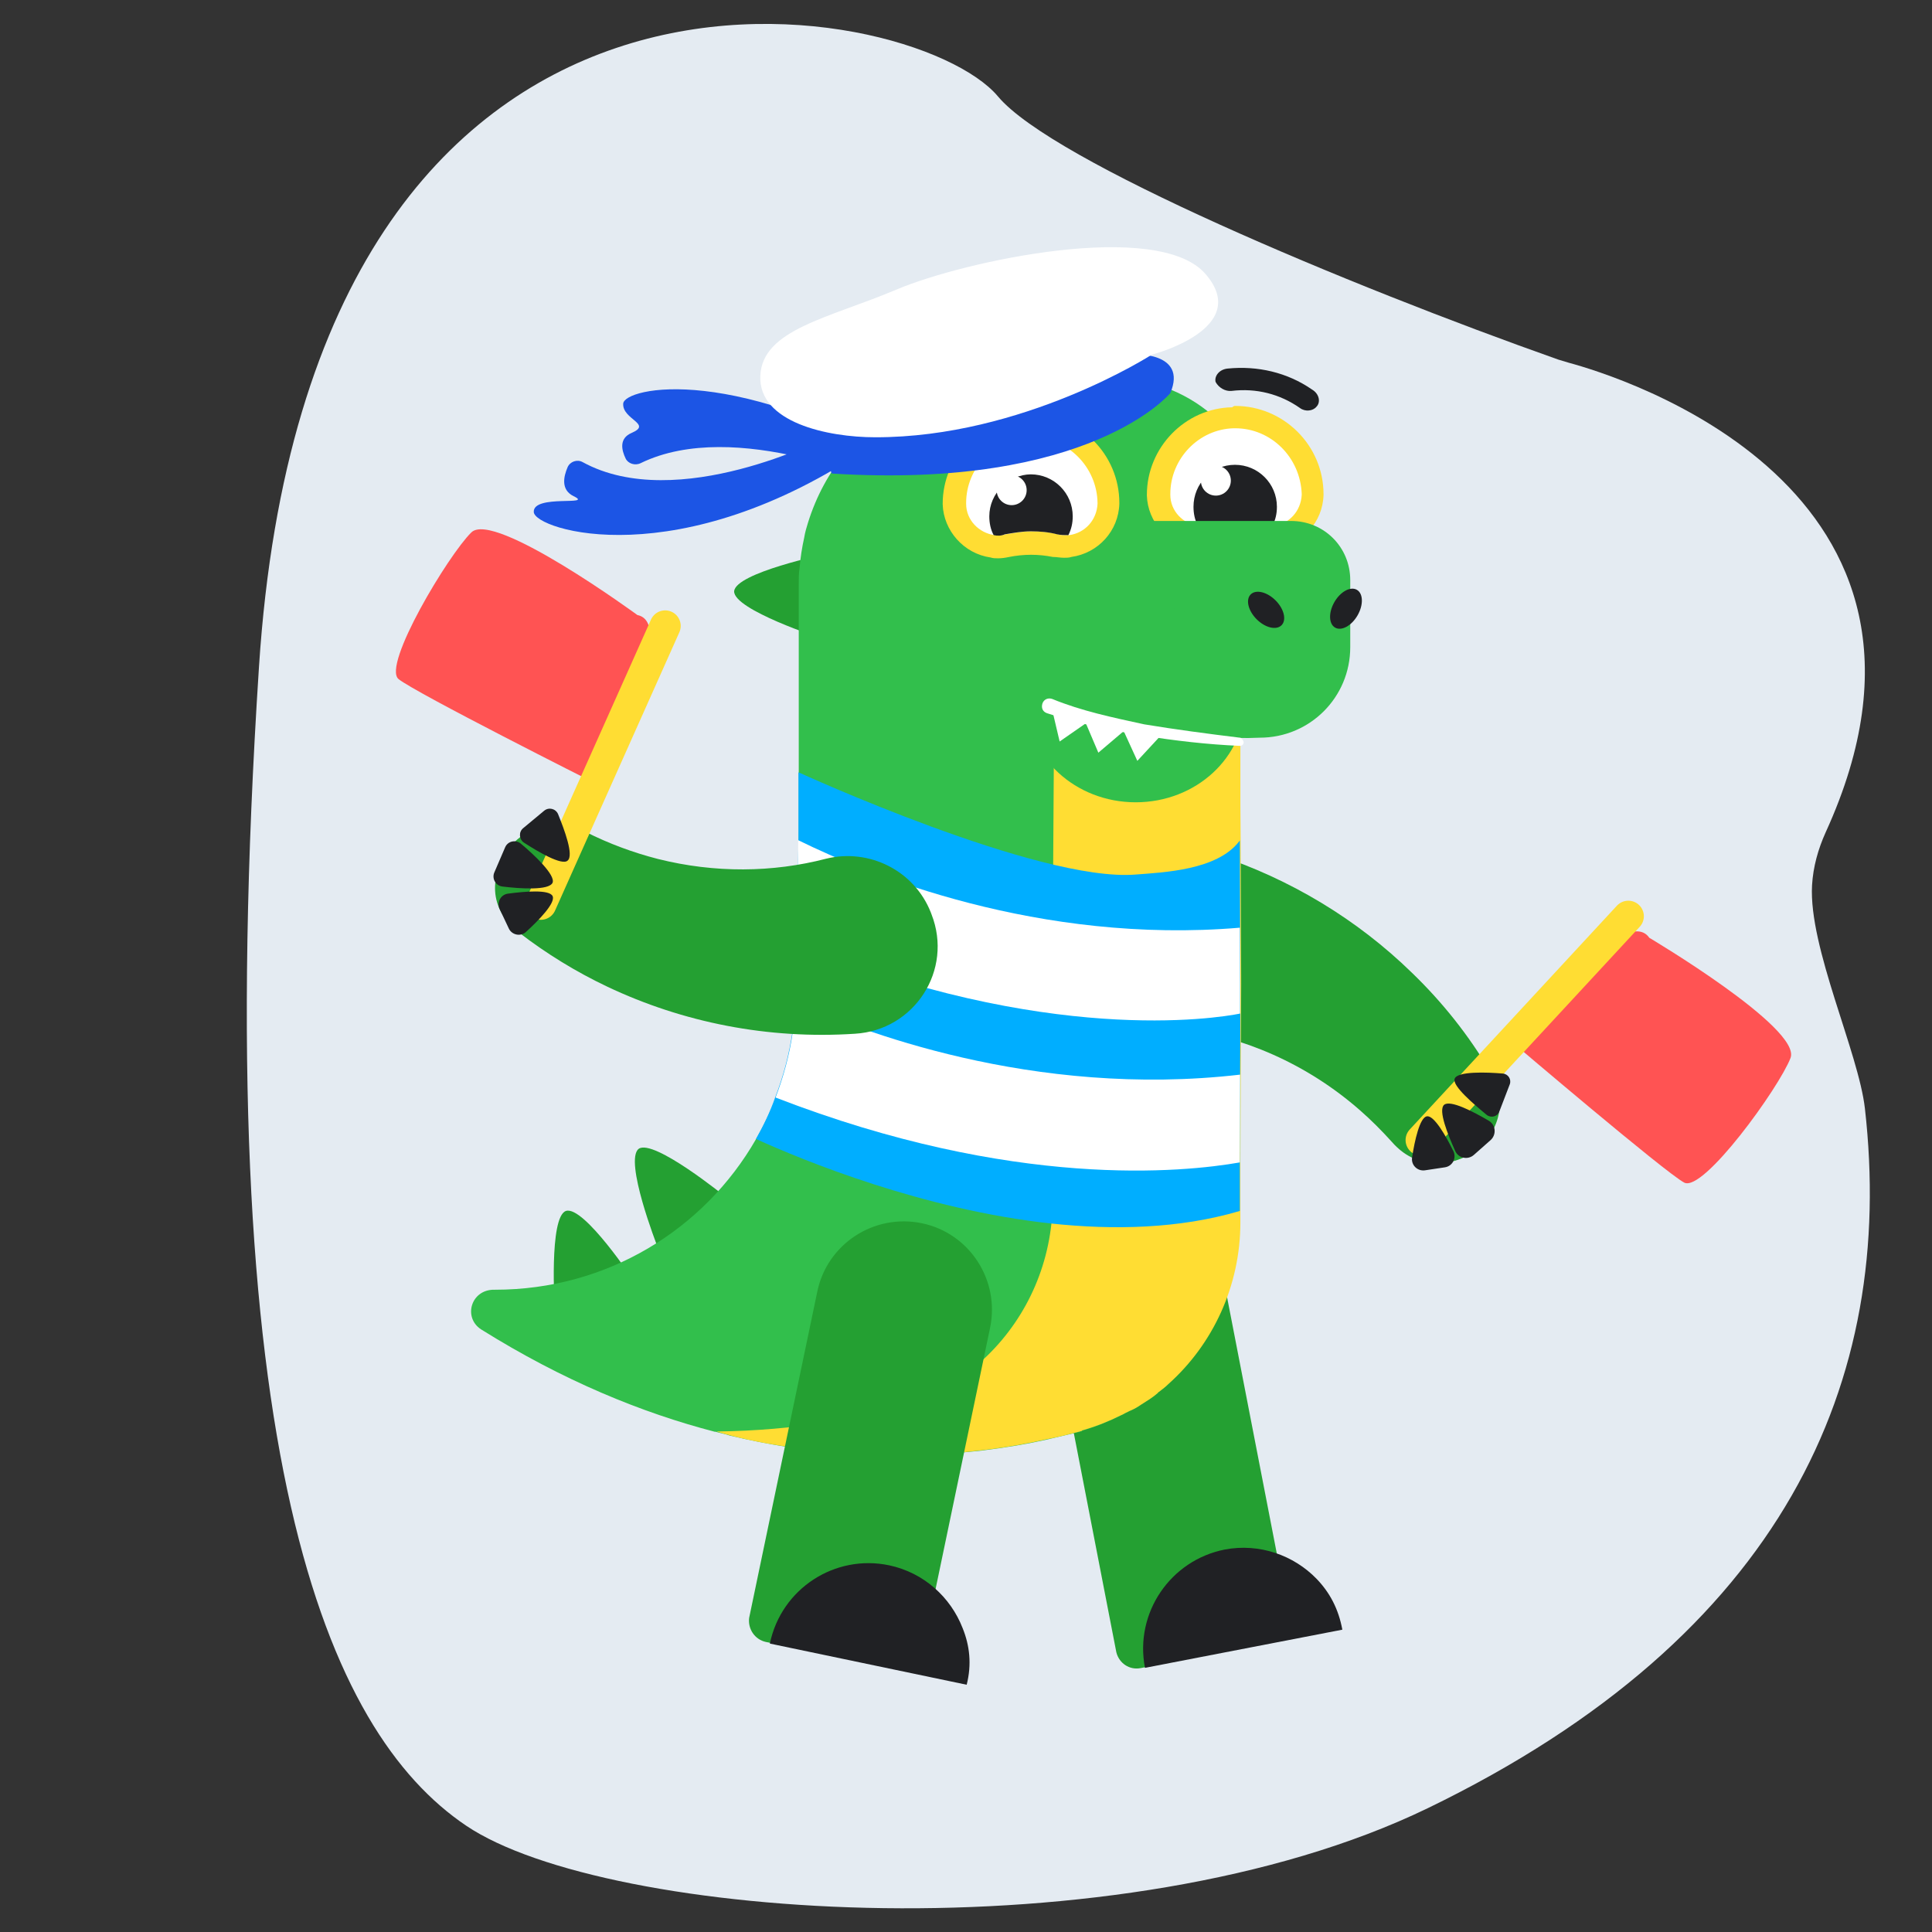 <?xml version="1.0" encoding="utf-8"?>
<!-- Generator: Adobe Illustrator 24.3.0, SVG Export Plug-In . SVG Version: 6.00 Build 0)  -->
<svg version="1.1" id="Layer_1" xmlns="http://www.w3.org/2000/svg" xmlns:xlink="http://www.w3.org/1999/xlink" x="0px" y="0px"
	 viewBox="0 0 708.7 708.7" style="enable-background:new 0 0 708.7 708.7;" xml:space="preserve">
<rect x="0" y="0" width="708.7" height="708.7" fill="#333333" stroke="none"/>
<style type="text/css">
	.st0{fill:#E4EBF2;}
	.st1{fill:#1C55E5;}
	.st2{fill:#24A032;}
	.st3{fill:#202124;}
	.st4{fill:#32BF4C;}
	.st5{fill:#FFFFFF;}
	.st6{fill:#FFDD33;}
	.st7{fill:#00AEFF;}
	.st8{fill:#FF5353;}
	.st9{fill:none;stroke:#FFDD33;stroke-width:11.401;stroke-linecap:round;stroke-linejoin:round;stroke-miterlimit:10;}
</style>
<path class="st0" d="M575.6,133.1c-1.4-0.4-2.7-0.8-4-1.2c-76.9-27.2-185.5-72.6-205.5-96.5C335.2-1.7,113.8-44.7,95,244.6
	s24.7,390.5,76,425.1s239.8,48.2,352.7-6.4c130.9-63.4,171.7-156.9,160.4-256.6c-2.3-20.6-20.7-59.2-19.4-82
	c0.4-6.7,2.2-13.2,5-19.4C727.6,178.6,593,137.8,575.6,133.1z"/>
<path class="st1" d="M319.3,163.7c-70.2,47.8-123.3,30.7-123.5,24.1c-0.3-6.6,22.3-2.1,14.6-5.8c-4.7-2.3-3.7-7.1-2.2-10.6
	c0.9-2.1,3.5-3,5.5-1.9c34.8,19.1,89.4-9.1,89.4-9.1L319.3,163.7z"/>
<path class="st1" d="M340.6,175.2c-70.2-42.7-111.8-33-112-27.1c-0.3,5.8,10.8,7.4,3.1,10.7c-4.7,2-3.7,6.3-2.2,9.4
	c0.9,1.9,3.5,2.7,5.5,1.7c34.8-17,89.4,8.1,89.4,8.1L340.6,175.2z"/>
<path class="st2" d="M445.8,313.4c27.4,8.9,52.1,23.9,72.1,43.4c11.2,10.8,20.9,23,28.8,36.4c0.9,1.6,1.7,3.1,2.2,4.6
	c2.2,6.2,1.3,12.2-1.4,17c-0.1,0.3-0.3,0.6-0.5,0.9c-3.2,5.2-8.5,9-14.5,10.4c-0.2,0-0.3,0.1-0.5,0.1c-5.7,1.3-11.9,0.4-17.3-3.5
	c-1.5-1.1-2.9-2.4-4.2-3.9c-3.7-4.1-7.6-8-11.6-11.5c-19.5-17.1-43-27.2-66.9-30.2c-16.2-2.2-28.5-15.9-28.5-32.4v-0.8
	C403.8,321.9,424.9,306.6,445.8,313.4z"/>
<path class="st2" d="M396,105.2c6.9,0,15.4,33.5,15.4,33.5h-31C380.4,138.7,389.2,105.2,396,105.2z"/>
<path class="st2" d="M303.6,135.7c5.4-4.4,32.6,15.9,32.6,15.9l-24.1,19.5C312.1,171.1,298.4,140.1,303.6,135.7z"/>
<path class="st2" d="M269.3,216.9c0.5-6.8,33.7-13.7,33.7-13.7l-1.6,31C301.4,234.2,269.1,223.7,269.3,216.9z"/>
<path class="st2" d="M234.3,421.4c5.5-3.8,31.8,17.6,31.8,17.6l-25,18.1C241.1,457.1,228.8,425.6,234.3,421.4z"/>
<path class="st2" d="M207.6,444.2c6.6-2.1,25.2,26.1,25.2,26.1l-29.3,9.9C203.5,480.2,201.3,446.4,207.6,444.2z"/>
<g>
	<path class="st2" d="M409.5,606.1L386.2,486c-3.4-17.5,8.1-34.5,25.6-37.9l0,0c17.5-3.4,34.5,8.1,37.9,25.6L474.4,601l-56,10.9
		C414.3,612.7,410.5,610.1,409.5,606.1z"/>
	<path class="st3" d="M492.4,597.8l-72.4,14c-3.9-20.2,9.4-39.5,29.3-43.4c12.7-2.4,25.3,2.1,33.7,10.8
		C487.8,584.2,491,590.2,492.4,597.8z"/>
</g>
<path class="st4" d="M181.3,473.1h0.3c41.1,0,76.7-22.1,95.7-55.2c6.8-11.8,11.5-25,13.5-39.1c1.1-8.5,2.2-65.6,2.2-74.1v-90.5
	c0-2,0-3.9,0.3-5.8c0.3-3.8,0.9-7.6,1.7-11.2c0.3-1.9,0.9-3.9,1.4-5.5c3-9.6,7.7-18.4,14-25.8c2.4-3,5.2-6,8.2-8.5
	c13.2-11.6,30.5-18.7,49.4-18.7h40.6c1.9,0,3.6,0,5.5,0.3c3.5,0.6,7.1,1.1,10.4,2.2c1.6,0.3,3.2,1.2,4.9,1.7
	c6.6,2.7,12.4,6.5,17.3,11.2c9.9,9.6,8,116.3,8,116.3v178.4c0,2.7-0.2,5.8-0.5,8.5c-2.2,20.1-11.8,37.6-25.8,50.5
	c-1.1,1.1-2.5,2.2-3.6,3c0,0.3-0.3,0.3-0.3,0.3c-1.9,1.7-4.1,3-6.3,4.4c-1.1,0.5-2.2,1.4-3.3,1.9c-0.6,0.2-1.1,0.5-1.7,0.8
	s-1.4,0.8-2.2,1.1c-4.4,2.2-9.1,4.1-14,5.5c-0.2,0.3-0.2,0.3-0.5,0.3s-0.6,0.3-1.1,0.3c-3.3,0.8-7.1,1.6-11.5,2.7
	c-6.7,1.5-14.7,2.9-23.7,4c-9.1,1-19.1,1.7-30.1,1.7c0,0-2.5,0-6.6,0c-1.7-0.3-3-0.3-4.7-0.3c-1.1-0.3-2.2-0.3-3.6-0.3H311
	c-1.1,0-2.2-0.3-3.3-0.3c-12.6-0.8-26-3-40-6.3c-1.6-0.6-3.6-0.9-5.2-1.4c-0.3,0-0.3,0-0.3,0c-26.6-6.9-55.6-18.7-85.8-37.6
	C169.8,483.2,172.8,473,181.3,473.1z"/>
<g id="eye_back">
	<g>
		<path class="st5" d="M439,196.4c-8-1.1-13.7-7.6-14-15.6v-0.3c0-15.1,12.3-27.7,27.4-28h0.8c15.6,0,28.2,12.6,28.2,28.2v0.5
			c-0.3,7.9-6.3,14.5-14,15.6c-0.6,0.3-1.4,0.3-2.2,0.3c-1.1,0-2.2,0-3.3-0.3c-2.8-0.5-5.8-0.8-8.8-0.8s-6.1,0.3-8.8,0.8
			c-1.1,0.3-2.2,0.3-3.3,0.3C440.2,197.1,439.7,197.1,439,196.4z"/>
		<g>
			<path class="st6" d="M453.1,157.1c13.2,0,23.9,10.7,24.4,24.1v0.3c-0.3,6-4.6,10.7-10.4,11.5c-0.5,0-1.1,0-1.6,0
				c-0.9,0-1.7,0-2.5-0.3c-3-0.8-6.3-1.1-9.6-1.1s-6.6,0.6-9.6,1.1c-0.9,0.3-1.7,0.3-2.5,0.3c-0.5,0-1.1,0-1.6,0
				c-5.7-0.8-10.4-5.5-10.4-11.5v-0.3c0-12.9,10.4-23.8,23.3-24.1C452.6,157.1,452.8,157.1,453.1,157.1 M453.1,148.9
				c-0.3,0-0.5,0-1.1,0.5c-17.3,0.3-31.3,14.8-31.3,32.1v0.3l0,0l0,0c0.3,9.6,7.7,18.1,17.6,19.5c0.8,0.3,1.9,0.3,2.7,0.3
				c1.4,0,2.7-0.2,4.1-0.5c2.5-0.5,5.3-0.8,8-0.8c2.8,0,5.5,0.3,8,0.8c1.4,0,2.7,0.3,4.1,0.3c0.8,0,1.9,0,2.7-0.3
				c9.9-1.4,17.3-9.6,17.6-19.5l0,0l0,0v-0.3C485.5,163.4,470.9,148.9,453.1,148.9L453.1,148.9L453.1,148.9z"/>
		</g>
	</g>
	<path class="st3" d="M453,170.5c8.5,0,15.4,6.9,15.4,15.4c0,2.5-0.5,4.7-1.6,6.9c-1.4,0-2.7,0-4.1-0.3c-3-0.8-6.3-1.1-9.6-1.1
		s-6.6,0.6-9.6,1.1c-1.4,0.6-2.7,0.6-4.1,0.3c-1.1-2-1.6-4.4-1.6-6.9C437.8,177.4,444.5,170.5,453,170.5z"/>
	<circle class="st5" cx="446" cy="176.3" r="5.5"/>
</g>
<path id="nose" class="st4" d="M411.2,191.1h62.4c12.1,0,21.7,9.6,21.7,21.7v24.6c0,18.4-14.8,33.2-33.2,33.2
	c-21.9,1.1-49.6-4.9-78.4-12.3L411.2,191.1z"/>
<g id="eye_front">
	<g>
		<path class="st5" d="M364.4,200c-8-1.1-14-7.6-14-15.6v-0.3c0-15.1,12.3-27.7,27.4-28h0.8c15.6,0,28.2,12.6,28.2,28.2v0.5
			c-0.3,7.9-6.3,14.5-14,15.6c-0.6,0.3-1.4,0.3-2.2,0.3c-1.1,0-2.2,0-3.3-0.3c-2.8-0.5-5.8-0.8-8.8-0.8s-6.1,0.3-8.8,0.8
			c-1.1,0.3-2.2,0.3-3.3,0.3C365.6,200.7,364.8,200.7,364.4,200z"/>
		<g>
			<path class="st6" d="M378.2,160.4c13.5,0,24.2,10.9,24.4,24.1v0.3c-0.3,6-4.6,10.7-10.4,11.5c-0.5,0-1.1,0-1.6,0
				c-0.9,0-1.7,0-2.5-0.3c-3-0.8-6.3-1.1-9.6-1.1s-6.6,0.6-9.6,1.1c-0.9,0.3-1.7,0.3-2.5,0.3c-0.5,0-1.1,0-1.6,0
				c-5.7-0.8-10.4-5.5-10.4-11.5v-0.3c0-12.9,10.4-23.8,23.3-24.1C377.7,160.4,377.9,160.4,378.2,160.4 M378.2,152.1
				c-0.2,0-0.5,0-1.1,0.6c-17.3,0.3-31.3,14.8-31.3,32.1v0.2l0,0l0,0c0.3,9.6,7.7,18.1,17.6,19.5c0.8,0.3,1.9,0.3,2.7,0.3
				c1.4,0,2.7-0.2,4.1-0.5c2.5-0.5,5.3-0.8,8-0.8c2.8,0,5.5,0.3,8,0.8c1.4,0,2.7,0.3,4.1,0.3c0.8,0,1.9,0,2.7-0.3
				c9.9-1.4,17.3-9.6,17.6-19.5l0,0l0,0v-0.3C410.6,166.6,396,152.1,378.2,152.1L378.2,152.1L378.2,152.1z"/>
		</g>
	</g>
	<path class="st3" d="M378.1,174c8.5,0,15.4,6.9,15.4,15.4c0,2.5-0.5,4.7-1.6,6.9c-1.4,0-2.7,0-4.1-0.3c-3-0.8-6.3-1.1-9.6-1.1
		c-3.3,0-6.6,0.6-9.6,1.1c-1.4,0.6-2.7,0.6-4.1,0.3c-1.1-2-1.6-4.4-1.6-6.9C362.9,180.9,370,174.1,378.1,174z"/>
	<ellipse class="st5" cx="371.1" cy="179.8" rx="5.5" ry="5.5"/>
</g>
<path class="st6" d="M328.8,516.3c9.8-3,19.2-7.4,27.4-13.7c0,0,0,0,0.3-0.3c16.1-12.9,26.9-32,29.2-53.6c0.3-2.8,0.4-5.6,0.4-8.4
	v-86.9l0.2-31.9l0.4-62.4c18.9,7.1,42,11.3,68.3,11.8V295l0.1,13.4l0.2,52.5l-0.3,64.2v23.3c0,23.3-10.1,44.7-26.3,59.2
	c-1.1,1.1-2.2,1.9-3.6,3c0,0-0.3,0-0.3,0.3c-1.9,1.7-4.1,3-6.3,4.4c-1.1,0.8-2.2,1.4-3.3,1.9c-0.6,0.2-1.1,0.5-1.7,0.8
	c-0.8,0.3-1.4,0.8-2.2,1.1c-4.4,2.2-9.1,4.1-14,5.5c-0.2,0-0.2,0-0.5,0.3c-0.3,0-0.8,0.3-1.1,0.3c-3.3,0.8-7.1,1.9-11.5,2.7
	c-13.5,3.1-31.9,5.8-53.8,5.8c0,0-0.7,0-1.8,0h-4.8c-1.7,0-3,0-4.7-0.3c-1.1,0-2.5,0-3.6-0.3h-4.1c-1.1,0-2.2,0-3.3-0.3h-0.3
	c-12.9-1.1-29.6-3-45-7.7C292.5,524.8,315.5,519.9,328.8,516.3z"/>
<path class="st1" d="M415.2,130c4.3,5.8-85.1,23.5-109.3,28.2c-3.1,0.6-5,3.9-3.9,6.9l3.1,8.6c95,6,124.2-29.5,124.2-29.5
	C435.8,128.8,415.3,129.9,415.2,130z"/>
<ellipse class="st4" cx="416.6" cy="257.5" rx="40" ry="36.8"/>
<g id="nostril">
	<ellipse transform="matrix(0.5 -0.866 0.866 0.5 53.508 539.182)" class="st3" cx="493.7" cy="223.3" rx="8" ry="4.9"/>
	<ellipse transform="matrix(0.707 -0.707 0.707 0.707 -22.119 393.947)" class="st3" cx="464.5" cy="223.7" rx="4.9" ry="8"/>
</g>
<g>
	<path class="st2" d="M274.8,593.5l25-119.7c3.6-17.5,20.8-28.7,38.3-25.1l0,0c17.5,3.6,28.7,20.8,25.1,38.3l-26.5,127l-55.8-11.7
		C276.9,601.4,274.3,597.6,274.8,593.5z"/>
	<path class="st3" d="M354.6,618l-72.2-15.1c4.2-20.2,23.9-32.9,43.8-28.7c12.7,2.7,22.5,11.7,26.9,23
		C355.7,603.6,356.5,610.5,354.6,618z"/>
</g>
<path id="brow_back" class="st3" d="M445.9,140.1L445.9,140.1c-0.5-2.2,1.4-4.6,4.4-4.9c11-1.1,21.9,1.4,31,7.7
	c2.7,1.6,3.2,4.7,1.6,6.3l0,0c-1.3,1.6-4.1,1.9-6,0.5c-7.4-5.2-16.1-7.4-25.2-6.3C449.5,143.6,447.1,142.3,445.9,140.1z"/>
<path id="brow_front" class="st3" d="M351,150.3L351,150.3c-1.6-1.6-1.1-4.7,1.4-6.3c9.1-6.1,20-8.8,31-7.7c3,0.2,4.9,2.7,4.4,4.9
	l0,0c-0.5,2.2-2.7,3.6-5.2,3.3c-8.7-1.1-17.8,1.1-25.2,6.3C355.5,152.1,352.7,151.9,351,150.3z"/>
<path class="st5" d="M321,160.4c-17.3,0-42.8-5.4-42.1-22.5s25.2-21.2,50-31.7s95.9-25.8,113.3-5.7s-19.7,29.6-19.7,29.6
	S375.3,160.5,321,160.4z"/>
<g id="teeth">
	<polygon class="st5" points="402.9,276.1 397.2,262.7 414.2,266.5 	"/>
	<polygon class="st5" points="417.2,279.1 411.2,266 427.1,268.4 	"/>
	<polygon class="st5" points="388.7,272 385.4,258 400.5,263.8 	"/>
</g>
<path id="mouth" class="st5" d="M454.8,270.6c0.5,0,1.1,0.6,1.4,1.6c0,0.9-0.6,1.4-1.4,1.4c-11.8-0.5-23.9-1.9-35.7-3.8
	c-11.8-1.9-23.6-4.4-35.1-8.2l0,0c-1.6-0.6-2.1-2-1.6-3.6c0.6-1.6,2.2-2.1,3.6-1.6l0,0c10.7,4.4,22.2,6.8,33.7,9.3
	C431.2,267.6,443.3,269.2,454.8,270.6L454.8,270.6z"/>
<path class="st7" d="M284.4,402.4c3-7.7,5.1-15.7,6.3-24c0.2-1.9,0.5-5.9,0.7-11.3c0.3-5.9,0.5-13.5,0.7-21.3
	c0.4-14.6,0.7-30.2,0.8-37.8c0-1.6,0-2.8,0-3.6v-21.1c0,0,88.1,40.4,123.7,37.5c10.3-0.8,29.8-1.6,37.9-12.1
	c0.1-0.1,0.2-0.3,0.3-0.4l0.1,32l0.1,20.5v11l-0.1,22.4l-0.1,30.8v19.2c-0.1,0-0.2,0.1-0.3,0.1c-21.9,6.4-45.8,7-69,4.5
	c-47-5.1-90.8-23.1-108.2-31C280,413,282.5,407.9,284.4,402.4z"/>
<path class="st5" d="M292.8,308.2c25.8,12.7,88.3,38.3,162,32.1l0.1,20.5v11c-8.9,1.8-71.4,11.7-162.8-25.7
	C292.5,331.4,292.8,315.8,292.8,308.2z"/>
<path class="st5" d="M290.8,378.6c0.2-1.9,0.5-5.9,0.7-11.3c22.5,10.4,87.3,35.7,163.4,26.9l-0.1,30.8v1.4
	c-20.5,3.6-82.8,10.1-170.3-23.8C287.4,395,289.6,387,290.8,378.6z"/>
<path class="st2" d="M181.8,322.9c0-0.5,0.1-0.9,0.2-1.4c1.1-6,4.6-11.5,9.6-15l0,0c0-0.1,0.1-0.2,0.2-0.2
	c4.8-3.3,10.9-4.9,17.5-3.2c1.8,0.4,3.6,1.1,5.4,2c8.7,4.4,17.7,7.7,26.7,10c20.8,5.2,42,5,61.6-0.1c15.8-3.9,32.3,4.3,38.4,19.6
	l0.3,0.8c8,20.4-6.2,42.5-28.1,43.8c-31.8,2.1-63.1-4.1-90.9-17.3c-11.4-5.4-22.3-12.1-32.3-19.8c-1.4-1-2.6-2.2-3.7-3.4
	C182.4,333.9,181,328.2,181.8,322.9z"/>
<path class="st8" d="M554.6,382.2c0,0,56.2,47.9,63.2,51.6c7,3.7,34.8-34.8,39-45.7C661,377.2,605,344,605,344
	C595.4,330.1,554.6,382.2,554.6,382.2z"/>
<line class="st9" x1="597.3" y1="336.1" x2="521.3" y2="418.2"/>
<path class="st8" d="M218.3,287.3c0,0-66-33.2-72.1-38.2s18.3-45.6,26.7-53.8c8.3-8.2,60.9,30.3,60.9,30.3
	C250.3,229,218.3,287.3,218.3,287.3z"/>
<line class="st9" x1="244" y1="229.6" x2="198.4" y2="331.7"/>
<path class="st3" d="M208.2,315.7c-2.1,1.9-10.9-3.3-16-6.6c-1.8-1.2-2-3.9-0.3-5.3l7.7-6.4c1.7-1.4,4.2-0.8,5.1,1.2
	C207,304.3,210.6,313.8,208.2,315.7z"/>
<path class="st3" d="M202.7,323.8c-1.3,2.9-11.9,2.2-18.4,1.4c-2.5-0.3-3.9-2.9-3-5.1l4-9.3c1-2.3,3.9-2.9,5.8-1.3
	C196.1,313.7,203.8,321,202.7,323.8z"/>
<path class="st3" d="M202.7,328.7c1.2,2.5-5.2,9-9.7,13.1c-2,1.9-5.3,1.2-6.4-1.3l-3.3-7c-1.2-2.5,0.4-5.4,3.1-5.7
	C192.4,327,201.5,326.2,202.7,328.7z"/>
<path class="st3" d="M523.4,409.5c2.6-0.5,7,7.2,9.7,12.7c1.3,2.6-0.3,5.6-3.1,6l-7.3,1.1c-2.8,0.4-5.2-2-4.7-4.8
	C518.9,418.5,520.8,409.9,523.4,409.5z"/>
<path class="st3" d="M529.7,405.3c2.2-2,10.8,2.5,16.4,5.8c2.6,1.5,2.9,5.1,0.7,7.1l-6.1,5.4c-2.2,2-5.7,1.3-6.9-1.4
	C531.1,416.2,527.5,407.3,529.7,405.3z"/>
<path class="st3" d="M533.6,395.7c1-2.8,11.8-2.4,17.7-1.9c2,0.2,3.2,2.2,2.5,4l-3.8,9.9c-0.7,1.9-3,2.5-4.6,1.3
	C540.8,405.2,532.6,398.3,533.6,395.7z"/>
</svg>
